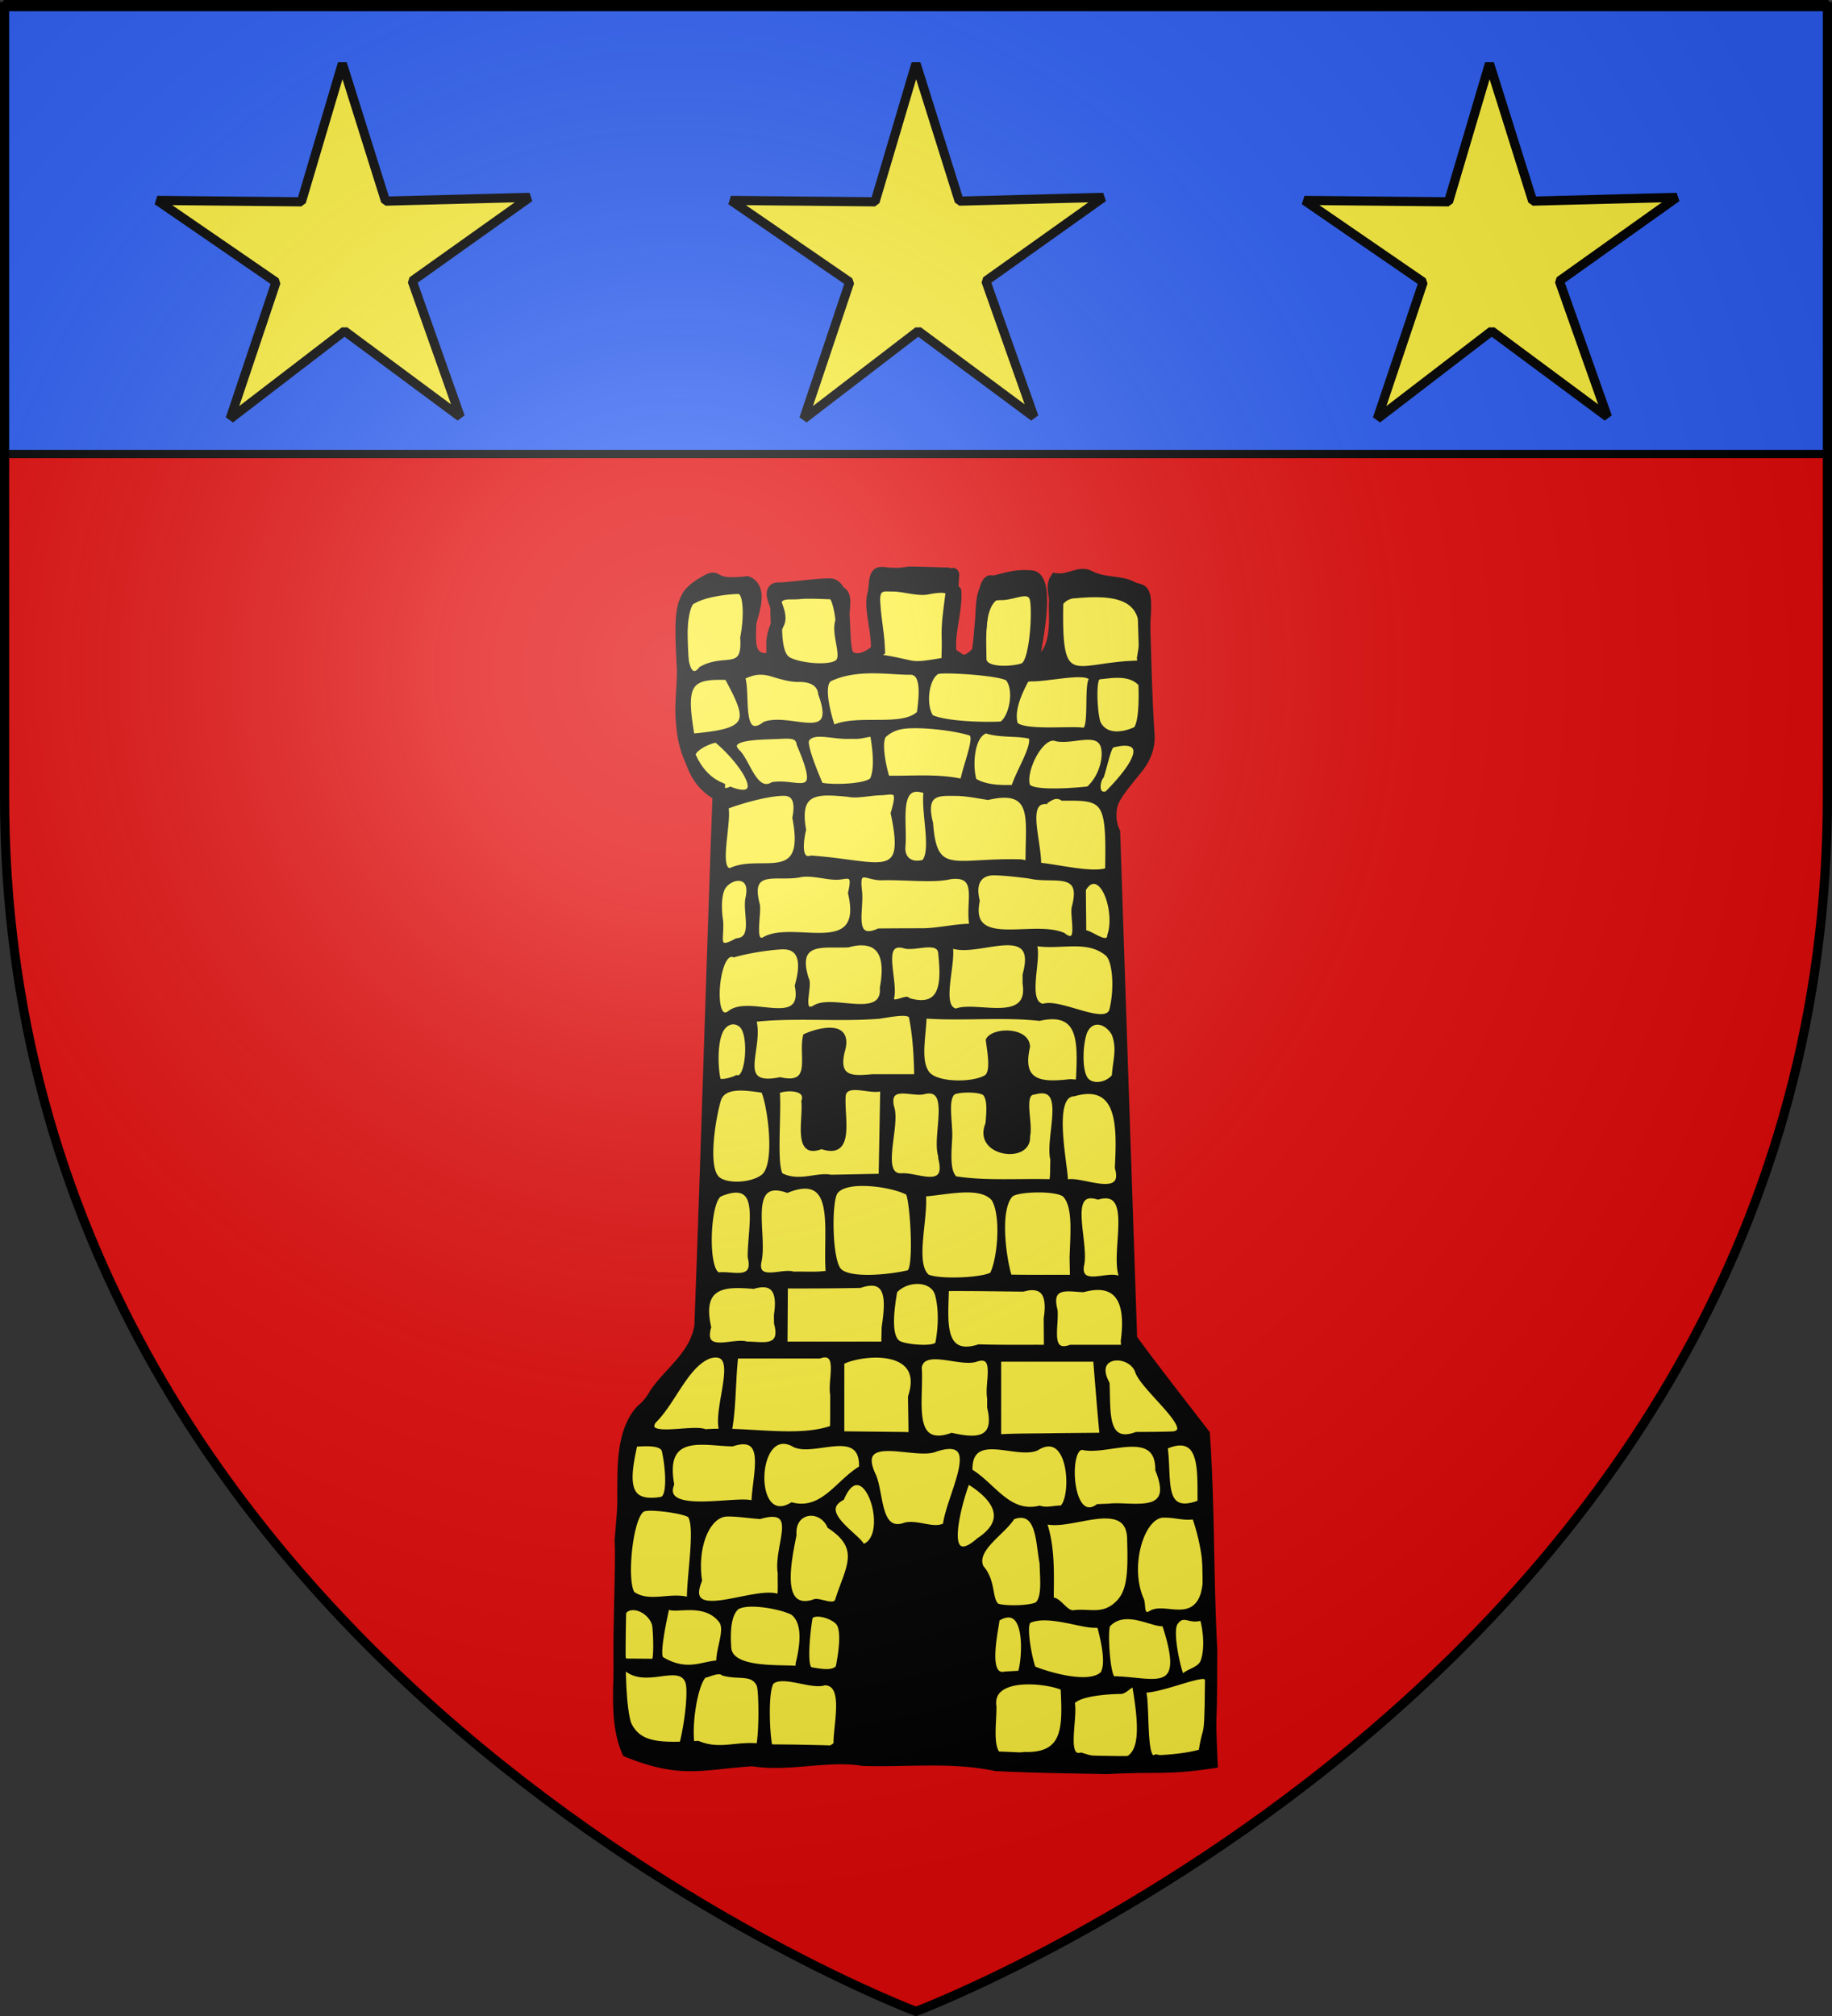 <svg xmlns="http://www.w3.org/2000/svg" xmlns:xlink="http://www.w3.org/1999/xlink" width="600" height="660" version="1.0"><rect width="100%" height="100%" fill="#333333" stroke="none"/><desc>Flag of Canton of Valais (Wallis)</desc><defs><radialGradient xlink:href="#b" id="e" cx="221.445" cy="226.331" r="300" fx="221.445" fy="226.331" gradientTransform="matrix(1.353 0 0 1.349 -77.63 -85.747)" gradientUnits="userSpaceOnUse"/><linearGradient id="b"><stop offset="0" style="stop-color:white;stop-opacity:.314"/><stop offset=".19" style="stop-color:white;stop-opacity:.251"/><stop offset=".6" style="stop-color:#6b6b6b;stop-opacity:.125"/><stop offset="1" style="stop-color:black;stop-opacity:.125"/></linearGradient></defs><g style="display:inline"><path d="M300 658.5s298.5-112.32 298.5-397.772V2.176H1.5v258.552C1.5 546.18 300 658.5 300 658.5" style="fill:#e20909;fill-opacity:1;fill-rule:evenodd;stroke:none;stroke-width:1px;stroke-linecap:butt;stroke-linejoin:miter;stroke-opacity:1"/><g style="display:inline;fill:#fcef3c"><g style="fill:#fcef3c"><g style="opacity:1;display:inline"><path d="M0 0h600v660H0z" style="fill:none;fill-opacity:1;fill-rule:nonzero;stroke:none;stroke-width:7.56;stroke-linecap:round;stroke-linejoin:round;stroke-miterlimit:4;stroke-dasharray:none;stroke-opacity:1" transform="matrix(-.996 0 0 .994 599.923 1.164)"/></g></g></g><path d="M1.349 1.349h597.303v147.303H1.349z" style="opacity:1;fill:#2b5df2;fill-opacity:1;fill-rule:evenodd;stroke:#000;stroke-width:2.697;stroke-linecap:round;stroke-linejoin:bevel;stroke-miterlimit:4;stroke-dasharray:none;stroke-dashoffset:0;stroke-opacity:1"/><path id="c" d="m-98.648 139.857-37.922-28.118-37.456 28.736 15.024-44.755-38.904-26.743 47.207.458 13.412-45.264 14.152 45.038 47.193-1.231-38.46 27.376z" style="opacity:1;fill:#fcef3c;fill-opacity:1;fill-rule:evenodd;stroke:#000;stroke-width:3;stroke-linecap:round;stroke-linejoin:bevel;stroke-miterlimit:4;stroke-dasharray:none;stroke-dashoffset:0;stroke-opacity:1" transform="translate(437.287 -3.363)"/><use xlink:href="#c" id="d" width="600" height="660" x="0" y="0" transform="translate(-187.88)"/><use xlink:href="#d" width="600" height="660" transform="translate(375.7)"/><g style="opacity:1;display:inline"><path d="M1447.063 1460.225c-9.961-.762-11.668-2.09-12.5 7.28-2.031 11.973 2.755 27.922 3.25 39.954-1.39.896-12.92 10.753-22.168 5.687-8.368-4.584 1.139-46.575-15.478-46.181-15.837.375-30.12 2.567-39 2.611-11.483.057 4.5 13.939.046 20.824-9.86 15.239.946 21.127-9.495 24.23-15.145-.61-11.897-14.998-11.938-24.067 2.947-9.391 8.47-21.577-2.186-24.954-27.793 2.745-20.535-4.376-29.345-1.682-21.711 9.576-22.432 14.838-19.655 56.76.122 11.435-2.359 23.165-.564 34.746 1.39 17.34 11.018 34.572 27.845 40.786-5.01 113.827-8.879 227.718-14 341.531-3.574 19.32-22.47 29.31-34.219 43.25-2.995 4.57-6.5 8.226-11.031 11.281-14.206 13.154-13.314 34.404-13.49 52.281.392 9.829-1.15 19.57-1.979 29.22 1.556 22.849-4.972 95.686 3.626 117.92 8.725 16.323 28.113 15.46 54.785 14.3 18.34 6.188 31.827-.94 51.012 2.156 35.732.088 52.812.847 74.64 1.31 34.153.82 68.68-2.572 102.5 3.25 34.408.716 125.218 7.275 157.783-1.978 4.165-24.382 5.215.238 5.357-67.302-2.898-44.863-1.823-91.575-5.546-136.376-18.541-20.172-37.442-40.026-55.438-60.687-4.428-107.402-8.63-214.812-12.937-322.219-5.212-9.485-3.112-21.671 4.656-29.125 8.524-9.633 22.41-17.93 21.562-32.625-2.112-24.017-2.748-59.889-3.968-86.644-8.847-13.116-26.927-7.323-41.032-13.856-7.911-3.285-15.333 2.966-25.781 1.75-3.47 4.37.613 10.146-.562 15.313.136 9.546 2.872 33.823-16.766 38.553-1.408.105 15.046-54.029-.552-55.547-16.035-1.56-26.617 3.948-31.25 3.015-8.291-1.67-7.454 42.674-11.011 45.595-11.767 9.662-12.87 2.268-18.907 1.187-7.397-11.865.49-36.094.766-49.176-.044-4.615 1.91-.412-3.72-2.496-16.936-.36-10.534-.397-29.372-.655-7.522.828-6.561.943-13.938.78z" style="fill:#fcef3c;fill-opacity:1;stroke:#000;stroke-width:9.29;stroke-miterlimit:4;stroke-dasharray:none;stroke-opacity:1" transform="matrix(.43 0 0 .515 -330.398 -563.755)"/><path d="M1478.724 1463.92c-9.164.015-18.557.232-31.305-.085-32.225-1.404-10.594 31.406-15.32 47.198-2.305 1.881-15.162 10.202-17.564-1.167-4.537-21.48 5.61-35.643-3.833-40.636-10.645-5.627-38.421-2.524-42.265-2.789-25.386-1.75.126 49.675-19.621 48.377-14.032-.922-7.044-21.865-7.015-28.863 5.967-21.397.888-21.657-21.992-20.813-39.347 3.064-32.303-1.81-32.884 63.216-.511 29.394-2.178 61.053 26.918 73.814-4.783 112.329-9.043 224.686-13.667 337.022-1.034 22.12-27.852 33.616-38.711 51.684-29.24 18.032-16.952 85.054-23.43 113.862 2.18 47.174-8.124 79.745 5.785 105.291 42.822 14.713 59.8 8.412 97.438 6.332 27.232 3.764 58.742-3.924 83.93-.226 33.73.951 67.998-2.656 101.149 3.26 28.167 1.23 58.752 1.504 85.729 1.95 36.168-1.788 45.602.947 82.766-4.034-2.87-45.303-3.749-161.145-7.547-206.386-17.885-19.551-37.519-40.053-55.43-60.633-4.404-107.297-8.612-214.597-12.903-321.898-13.825-29.183 25.082-36.86 25.409-62.869-9.464-84.566 14.49-100.557-18.655-99.274-13.824 3.094-52.448-10.508-57.05 7.264 4.078 18.475 4.217 41.784-7.13 44.38-10.506 2.404 2.713-36.332-.548-46.4-3.84-11.86-26.974-4.902-35.392-6.221-18.611-2.917-10.867 27.166-13.945 43.81-1.351 7.31-7.545 6.736-13.579 5.538-7.102-10.547 2.91-29.794 1.318-44.892-6.205-6.848-13.528-5.824-20.656-5.812zm-30.75 5.673c7.796-.085 17.92 2.86 26.293 2.012 29.288-5.08 16.635 6.56 12.626 29.45-.101 4.292-.246 8.612-.347 12.904-27.56 3.823-17.31 1.917-46.857-2.024 0-11.658-1.995-19.357-1.995-31.015-.945-13.052 2.483-11.242 10.28-11.327zm-47.262 4.91c2.667.026 5.385 13.678 4.943 14.855-3 8 3.972 19.947.971 24.948-3 5-27.987 3.35-36.988-.65-9-4-6.053-25.66-7.053-36.66 2.215-3.324 7.904-2.026 14.536-2.551 7.962-.631 17.284-.005 23.59.058zm130.007.555c10.364.109 21.424-6.12 23.174.88 2 8-.286 39.543-7.287 41.543-7 2-28.027 3.188-28.027-4.024 0-12-2.023-31.052 7.978-38.053 1.25-.25 2.682-.362 4.162-.346zm-199.88-3.909c4.202-.007 6.012 13.117 2.429 28.808 1.796 22.738-12.149 10.589-31.427 19.637-14.527 15.799-13.66-41.442-4.721-42.398 8.971-4.509 27.58-6.036 33.72-6.047zm256.825 2.714c44.95-3.568 54.834 7.15 47.73 39.025.569 5.175 2.086.875-.348 2.836-49.26.918-59.29 18.96-57.927-37.56 2.743-2.944 6.394-4.255 10.545-4.3zm-154.328 47.727c10.649.006 20.663.974 28.374.902 8.558-.08 8.456 11.643 6.057 25.402-12.244 10.009-46.311 1.757-64.534 8.723-6.49-16.852-7.076-28.115-2.157-30.032 10.357-4.035 21.61-5.001 32.26-4.995zm52.585.139c11.542-.403 43.444 1.58 49.377 4.493 6.734 6.806 3.047 23.534-4.313 28.195-11.185.64-41.674.09-52.812-4.165-5.849-7.357-3.604-23.899 4.141-28.038.726-.293 1.959-.428 3.607-.485zm-109.264 5.342c8.645-.144 15.379 2.34 16.025 8.81 14.417 32.732-21.763 12.658-42.14 18.679-18.593 12.014-11.584-19.233-15.768-29.432 4.854-1.18 10.117-4.376 21.519-1.463 6.834 1.747 14.179 3.509 20.364 3.406zm178.135-.363c12.47.065 41.327-5.683 44.231-.4-4.017 3.527.06 30.552-5.185 32.103-9.878-1.336-43.756 1.878-51.25-3.37-3.333-8.764 3.395-20.388 8.111-27.847.927-.368 2.312-.495 4.093-.486zm51.811-1.402c6.915-.37 21.94-3.287 29.97 4.363.243 6.44.7 23.29-3.641 28.197-5.712 2.247-20.84 6.455-27.161-3.354-2.458-4.494-3.97-24.528-1.041-28.513a3.4 3.4 0 0 1 1.873-.693zm-285.078.485c18.227 28.012 17.72 32.98-25.337 36.305-6.571-32.563-2.379-37.033 25.337-36.305zm140.833 30.723c14.956-.338 34.944 2.024 44.623 4.596 5.483 1.457-3.796 19.583-6.105 29.741-18.539-3.33-37.395-1.711-56.124-1.987-2.992-7.783-6.464-23.738-2.011-26.87 5.347-3.76 10.644-5.277 19.617-5.48zm-47.678 6.763a149 149 0 0 1 5.341 0c4.522.072 10.13-1.588 12.244-1.283 3.086 14.882 2.418 23.568-.278 28.258-5.113 4.08-30.136 4.526-37.947 3.052-3.118-6.117-11.655-23.014-10.684-27.89 3.846-6.532 18.231-1.882 31.324-2.137zm138.245.04c2.893 5.777-9.75 22.002-13.13 31.42-9.155.259-20.58.043-28.72-4.094-3.138-8.493-2.17-27.718 8.224-30.867 11.025 3 25.04 1.417 33.626 3.54zm-191.56 0c7.797-.251 14.087-1.08 14.845 4.424 19.026 37.077.208 22.463-19.633 25.218-11.961 6.201-17.717-13.253-25.044-19.993-11.65-9.081 12.675-9.097 29.831-9.65zm209.598 1.076c.664.034 1.245.202 1.873.416 12.615 2.034 30.205-5.37 34.617 3.493 2.91 5.844.26 19.242-10.445 27.385-4.821.617-42.604 3.416-45.28-1.824-3.2-9.244 9.27-29.976 19.235-29.47zm-257.205 1.31c21.002 14.754 38.741 39.224 10.838 30.156-12.37 5.644-35.006-18.057-27.864-21.103 1.443-4.992 13.814-8.912 17.026-9.053zm302.732 2.986c20.442-4.435 24.662 4.611-5.378 30.015-7.708 2.17-6.047-7.817-3.104-10.353 3.053-7.63 5.69-19.813 8.482-19.662zm-150.579 28.216c1.872-.108 4.165.21 7.007 1.04-2.135 12.833 6.075 36.778-1.233 44.351-9.01 2.191-15.497-1.575-14.808-9.538 1.516-12.08-4.065-35.101 9.034-35.853zm-27.194 2.226c10.298-.223 14.89-3.817 9.142 12.524 11.307 44.173-8.181 31.202-61.71 27.976-10.849 3.19-5.183-16.943-4.926-17.413-5.218-24.748 9.268-24.011 33.213-22.115 6.524 1.217 16.27-.798 24.28-.972zm57.858.392c7.652-.004 16.62 1.632 24.42 2.567 34.462-6.727 29.79 11.782 29.605 36.587l-.139 4.093-4.162-.693c-51.331-1.27-65.31 10.52-68.332-23.97-6.103-20.139 5.854-18.578 18.608-18.584zm-130.701-.042c6.651.11 9.591 4.706 7.094 15.036 10.197 43.803-25.105 23.564-48.72 33.165-9.418-1.163.296-29.981-2.15-39.89 8.19-2.682 31.077-8.52 43.776-8.311zm197.786 5.25c3.176-.19 7.582-5.575 13.667-2.162 31.75-.22 34.95-.228 33.855 44.974-10.728 3.09-34.907-1.937-50.94-3.385.307-13.872-10.344-38.597 3.418-39.426zm-123.155 48.421c16.302-.445 38.7 1.901 51.268-.622 23.48-2.837 12.575 15.455 16.04 30.48-12.474 0-24.918 2.86-37.392 2.86-11.01.003-22.012.027-33.022.139-20.569 7.827-11.817-13.453-13.598-25.063-2.16-15.53 4.025-7.447 16.704-7.793zm-34.584-.327c7.772-.12 13.378-4.193 9.417 9.509 11.78 41.982-40.546 18.849-64.241 28.636-10.138 5.838-3.246-17.087-5.273-21.782-7.405-23.87 15.18-14.67 32.902-18.11 8.525-1.011 19.422 1.868 27.195 1.747zm119.704-2.824c7.794.123 18.795 1.132 27.334 2.135 17.672 3.48 40.585-5.11 32.901 18.995-1.974 5.324 5.406 26.145-7.284 17.62-23.764-8.566-72.79 9.97-65.09-21.406-4.06-13.847 4.345-17.467 12.139-17.344zm-194.439 3.509c4.78.168 8.424 3.612 6.036 12.21-2.183 9.162 5.838 25.922-7.909 26.5-16.251 7.555-10.103-.677-11.308-12.348-1.403-7.034-1.406-17.472 2.359-21.645 2.692-2.984 7.105-4.848 10.822-4.717zm270.145 1.942c9.601.03 16.536 21.623 11.516 33.805-.446 7.394-13.063-2.15-18.246-2.22-.074-10.569-.203-16.368-.277-26.937 2.384-3.3 4.79-4.655 7.006-4.648zm-178.362 39.09c.846-.04 1.64-.02 2.428 0 13.658.347 18.18 10.054 14.222 28.027 1.808 21.385-37.265 4.8-51.268 12.366-10.499 5.023-1.978-14.306-4.995-17.829-9.768-25.753 13.472-20.366 31.15-21.316 3.099-.702 5.925-1.128 8.463-1.248zm52.794 1.248c4.817-.035 8.49 1.08 8.394 5.828 2.681 20.324.02 34.545-23.865 28.513-.834-2.9-13.794 4.615-11.932-1.527 2.864-10.746-9.646-36.258 8.325-32.259 4.721 1.388 12.885-.51 19.078-.555zm17.205.486c19.585 6.65 67.057-17.22 55.36 18.006v5.55c5.021 26.79-36.65 11.98-51.874 17.113-12.61-2.488-1.018-29.049-3.486-40.67zm-129.384.799c.725-.035 1.396-.015 2.081 0 9.674.207 15.177 6.553 9.158 24.194 6.681 28.602-35.55 6.441-51.268 17.155-13.452 8.412-8.844-40.869 3.746-36.283 10.377-2.535 25.415-4.546 36.283-5.066zm193.208-2.218c18.913 2.822 39.293-4.146 54.417 6.348 5.619 3.899 7.19 21.277 3.441 34.583-2.169 12.984-38.64-5.767-51.892-1.873-13.835-2.224-1.436-30.562-5.966-39.058zm-99.9 44.5c2.758.099 4.573.627 4.857 1.804 2.193 9.107 3.698 20.232 4.024 37.5h-32.884c-13.27.869-27.38 2.572-22.269-15.401 7.324-20.006-19.349-14.175-29.484-10.198-3.773 12.608 7.138 32.478-18.523 27.472-35.366 6.1-13.239-19.454-19.356-37.393 30.851-2.807 63.995.134 94.905-1.98 6.94-.922 14.136-1.967 18.73-1.804zm16.165 1.665c29.072 1.71 58.058-1.097 87.065 1.495 30.223-5.674 30.48 12.934 28.86 38.017l-.347 1.526-5.134-.277c-20.265 1.88-38.34 2.132-31.704-21.784-.695-11.567-27.491-11.216-31.496-4.162 1.421 8.845 4.024 20.852-1.595 23.518-9.934 4.713-37.001 4.623-43.429-2.498-6.885-7.627-2.984-21.744-2.22-35.835zm-146.38 3.715c1.927-.03 3.943.529 5.827 1.942 7.742 5.81 4.846 35.057-3.19 32.537-3.21 1.55-11.824 3.274-13.043 2.012-1.978-5.735-3.263-24.109 2.359-32.051 1.845-2.608 4.835-4.39 8.047-4.44zm277.775.208c4.403.08 8.958 2.893 11.655 6.938 4.489 9.532.84 17.225.208 26.778-5.003 5.284-15.193 6.6-19.771 2.498-5.738-5.142-4.562-23.485-1.11-30.664 2.3-4.01 5.594-5.612 9.018-5.55zm-184.466 41.556c6.477.067 15.047 2.135 19.91.624-.39 18.27-.796 36.535-1.18 54.806-12.492.207-24.969.417-37.461.624-10.936-1.85-24.096 4.646-37.67-1.11-4.959-6.672-1.012-38.805-2.36-52.447-.456-1.608 22.903-4.62 18.593 5.827 1.543 11.634-6.943 35.955 14.222 29.207 24.401 6.71 16.517-17.776 17.274-31.427-.127-4.999 3.634-6.157 8.672-6.104zm-86.788.346c4.942.057 10.457.698 15.956 1.388 4.614 7.949 11.56 47.105-.277 54.32-9.14 5.57-28.715 5.954-34.202.555-8.26-8.127-2.197-38.178 1.665-49.048 2.033-5.72 8.622-7.31 16.858-7.215zm172.95 1.25c5.02.026 10.064.634 11.794 1.872 3.686 3.46 2.954 11.228 2.082 19.148-10.065 19.88 33.25 24.597 31.773 7.839 2.516-8.145-5.379-27.455 4.579-27.611 25.826-6.257 8.806 28.166 13.112 42.457-.288 4.514.122 9.138-.764 13.597-23.492-.562-50.132 1.126-72.496-1.873-5.24-4.02-4.503-14.099-3.815-24.073 1.054-9.616-3.667-24.88 2.15-29.83 1.606-1.009 6.566-1.554 11.586-1.527zm-50.781.623c5.38-.113 12.34 1.417 16.858.417 21.66-4.649 6.81 28.08 11.863 40.376v1.387c6.513 21.275-17.358 9.71-29.485 10.753-16.878-.01-1.234-31.964-6.382-43.359-1.987-7.678 1.764-9.46 7.146-9.574zm142.425.278c22.92.348 22.216 24.997 20.813 48.007 7.292 21.335-28.14 5.57-37.879 8.741.013-10.125-12.155-54.795 5.758-55.291 4.305-1.018 8.034-1.507 11.308-1.457zm-174.546 58.483c1.164-.033 2.336-.016 3.538 0 12.372.165 26.378 2.833 32.606 5.758 3.224 4.832 6.51 48.077.625 50.019-13.816 2.779-45.982 5.56-52.378-1.665-6.727-7.6-6.992-43.226-2.359-48.91 2.829-3.47 9.822-4.973 17.968-5.202zm-42.804 1.734c24.098-1.032 15.706 31.824 17.968 54.32-8.482 1.129-17.073.368-25.599.625-8.662-2.541-29.432 6.675-25.391-8.256 4.229-17.172-10.76-53.44 20.604-44.053 4.896-1.66 8.976-2.489 12.418-2.636zm124.111 2.359c8.387-.026 15.825 1.195 20.05 5.41 7.465 10.062 4.749 37.93-1.25 47.661-8 3.457-39.108 4.493-48.145 1.318-11.276-7.961-.99-36.08-2.706-51.822 8.962-.446 21.268-2.534 32.051-2.567zm54.043 0c8.626-.06 17.301.829 20.188 2.913 8.108 7.067 5.88 24.437 5.342 39.821.099 3.959.178 7.905.277 11.863-15.498-.036-30.984.084-46.48-.138-3.375-8.234-10.153-41.715.97-51.684 2.553-1.743 11.077-2.716 19.703-2.775zm-229.768.139c16.482-.152 11.086 20.982 10.198 38.572l-.07 1.595v1.804c4.753 16.385-13.095 9.723-23.17 10.961-9.653-2.86-7.768-46.725 1.456-50.504 4.722-1.645 8.533-2.4 11.586-2.428zm269.936 3.607c1.628-.073 3.581.207 5.897.832 27.87-6.9 10.89 33.105 16.65 48.84v1.665h-1.388c-8.689-2.719-29.109 6.544-27.126-7.076 4.13-12.72-9.77-43.556 5.967-44.261zm-132.783 54.459c7.097-.285 13.783 2.251 15.61 7.77 3.053 9.225 2.556 21.173.277 30.94-.856 3.666-24.455 2.114-28.999-.554-6.737-3.957-4.98-19.15-2.22-32.398 4.028-3.626 9.812-5.536 15.332-5.758zm-34.687 1.11c.718-.032 1.376-.048 2.011 0 11.018.837 10.308 13.132 7.701 27.403-.103 3.458-.175 6.878-.277 10.337h-73.676c.091-12 .186-24.005.277-36.006 18.772.033 37.563-.027 56.332-.347 2.93-.853 5.478-1.29 7.632-1.387zm-81.515.971c9.075.14 11.288 7.238 9.157 18.8.013 1.726.056 3.478.07 5.204 5.384 16.766-10.287 12.614-21.645 12.765-10.14-2.83-34.505 7.82-28.444-10.268-7.337-27.421 12.783-26.863 33.439-25.46 2.854-.743 5.328-1.073 7.423-1.04zm255.922 1.735c15.978.613 20.633 13.023 17.413 33.438l.139 1.804.139 1.803h-39.821c-16.487 5.081-9.63-13.004-10.823-23.101-5.167-16.52 9.562-12.773 20.813-12.557 3.218-.718 6.143-1.17 8.81-1.318 1.167-.065 2.265-.11 3.33-.07zm-52.1.138a20 20 0 0 1 1.665 0c9.07.323 11.302 7.49 9.157 19.009l.139 17.899c-16.942-.056-33.843.163-50.782-.278-27.935 7.569-24.342-16.22-23.795-36.075 19.283-.118 38.574.202 57.858.347 2.136-.51 4.043-.818 5.758-.902zm-157.133 42.735c10.318-.233 3.347 16.815 5.341 24.905-.012 6.887.028 13.788-.138 20.674-21.168 6.218-50.217 2.673-76.937 2.012 3.264-14.402 2.775-33.052 4.787-46.897h63.2c1.467-.423 2.68-.67 3.747-.694zm-82.833.07c17.141.106-1.426 34.197 3.607 47.451-3.986-.001-7.858.117-11.655.347-9.15-3.42-47.777 5.498-38.572-6.105 14.725-11.906 24.346-35.309 41.833-41.07 1.853-.452 3.418-.632 4.787-.624zm121.89.069c16.86.017 33.546 5.733 25.53 25.946.122 7.875.295 15.712.417 23.587-17.039-.2-34.09-.33-51.13-.486v-44.815c4.906-2.199 15.068-4.243 25.183-4.232zm45.094 1.04c9.848-.028 23.657 3.796 31.565 1.527 15.641-4.513 6.957 15.284 9.158 24.211v5.966c6.221 21.66-10.75 20.524-28.097 17.275-31.9 9.556-22.191-22.395-23.934-42.666.923-4.914 5.4-6.296 11.308-6.313zm138.125.763c5.773-.18 12.542 2.474 15.123 7.701 3.401 10.67 45.5 37.695 28.027 39.613-9.415.292-18.815.302-28.235.347-23.497 7.404-20.265-14.702-21.298-32.051-6.828-10.46-1.04-15.379 6.382-15.61zm-88.939.764h72.289c1.614 15.79 2.956 31.624 4.856 47.382-11.476.104-23.003.174-34.48.278-14.223.24-28.45.07-42.665.693zm-164.14 52.238c2.332.098 4.89.79 7.701 2.22 16.115 5.917 51.645-12.548 50.366 14.014-17.845 8.817-28.99 28.246-52.378 23.171-28.118 14.463-28.226-40.348-5.689-39.405zm-30.871.278c15.995.237 7.531 22.667 7.007 38.087-10.495-3.78-70.534 8.873-61.05-11.517-7.216-33.777 23.872-25.404 45.58-25.252 3.374-.957 6.178-1.352 8.463-1.318zm332.512.763c15.772.05 14.088 20.224 14.29 37.046-28.498 9.16-21.627-14.237-24.974-34.826 4.24-1.52 7.763-2.23 10.684-2.22zm-406.604.486c7.729.035 12.112 1.166 12.903 4.162 2.662 10.072 4.63 29.346-1.873 30.247-10.67 1.48-16.947-.087-19.84-3.746-5.286-6.683-1.903-19.66.762-30.386 1.588-.088 3.094-.166 4.51-.208 1.239-.036 2.434-.074 3.538-.07zm306.01.139c17.233-.583 18.099 33.78 9.99 39.751-5.448-.129-11.09 1.639-16.441.07-23.28 4.81-34.55-14.23-52.308-23.241-.967-26.36 34.052-8.218 50.365-14.014 3.15-1.695 5.933-2.483 8.395-2.566zm65.906.208c9.742.35 16.928 3.755 16.789 15.817 14.688 30.12-18.655 20.772-36.768 22.547l-4.302.138-4.093.14c-20.11 12.5-23.303-36.456-11.585-36.7 10.725 2.23 27.435-2.392 39.96-1.942zm-140.483 1.387c20.102.464-2.11 32.681-4.51 49.325-7.984 3.698-20.377-2.302-29.969-.347-19.463 6.12-17.14-18.34-22.894-30.524-16.757-28.804 30.364-11.436 45.926-16.58 4.78-1.37 8.575-1.94 11.447-1.874zm13.667 22.408c19.366 9.928 31.122 23.544 7.492 36.422-28.142 20.801-13.043-24.857-7.492-36.422zm-84.776.555c12.532.008 21.896 34.7 4.856 39.752-3.528-6.666-35.615-21.402-15.609-30.178 3.5-6.84 7.244-9.576 10.753-9.574zm-155.954 16.303c9.288.193 25.06 2.264 28.167 4.301 5.975 6.869-.914 39.498-.555 52.786-14-3.265-29.68 3.605-41.885-3.441-6.498-7.506-1.563-50.162 8.1-53.23.575-.183 1.486-.286 2.635-.347a48 48 0 0 1 3.538-.069zm120.99 3.191c5.219-.019 10.723 2.64 13.528 7.978 25.799 13.95 13.635 26.334 5.966 46.69-1.78 5.161-13.687-1.218-17.76.832-26.307 6.813-17.56-26.616-13.875-42.11-.776-8.934 5.43-13.365 12.14-13.39zm-63.894.486c.932-.015 1.88-.022 2.844 0 7.014.156 14.807 1.163 22.2 1.595 31.42-7.712 11.17 18.366 14.638 35.59-.175 4.682.316 10.187-.347 14.36-17.853-5.838-73.596 18.635-59.523-9.79-3.847-21.6 6.202-41.536 20.188-41.755zm332.442.694c9.265-.063 15.124 2.047 22.914 1.092 6.047 13.763 13.409 43.319 2.88 54.54-9.59 10.22-26.857.87-36.08 5.89-6.525 3.198-3.883-6.177-6.086-8.83-10.836-21.541.93-52.588 16.372-52.692zm-109.612.138c.49-.035.934-.016 1.388 0 12.72.45 12.218 19.083 14.915 30.04.2 9.613 1.965 20.827-3.121 25.53-3.689 2.5-25.12 2.885-30.109 1.04-5.35-3.914-2.267-15.499-11.585-24.142-6.315-11.22 16.765-21.89 23.587-31.427 1.803-.565 3.458-.934 4.925-1.04zm63.34.417c.95-.035 1.866-.015 2.774 0 9.94.157 17.132 3.565 16.858 15.331.957 24.55-.963 34.216-10.946 40.937-10.113 6.808-19.844 2.944-31.164 4.256-5.335.457-10.696-8.593-16.025-8.077.166-16.6 1.065-33.23-5.342-48.979 10.972 2.724 29.59-2.943 43.844-3.468zm-358.649 58.294c6.13-.439 14.14 3.838 16.373 10.198.845 3.221 1.608 19.896-.054 22.877l-21.106-.127c-3.539-2.053-3.51-27.75-.416-30.867 1.34-1.277 3.16-1.935 5.203-2.081zm433.711 6.552c2.636 7.73 3.743 19.335.555 26.848-2.217 5.229-10.783 5.837-14.915 9.435-2.352-3.857-9.081-28.21-4.666-33.537 5.545-6.69 9.482-.192 19.026-2.746zm-406.256-7.343c4.244 3.711 27.426-4.61 39.77 8.727 5.07 5.479-2.238 17.473-1.892 26.224-11.384.253-23.194 7.195-42.059-2.193-3.814-1.898 1.839-23.584 4.18-32.758zm377.433 10.975c17.989 45.935-6.076 34.69-36.89 34.031-4.808 2.76-7.249-31.423-4.632-33.73 12.483-11.001 33.013.606 41.522-.301zm-313.262-12.424c10.619.014 24.588 2.672 30.455 5.273 8.04 5.397 8.133 16.917 3.747 31.843-.37 1.002.542 3.479-1.457 2.636-14.7-.73-48.2 1.126-49.811-12.21-1.046-12.204.243-21.43 5.758-25.669 2.356-1.303 6.481-1.879 11.308-1.873zm260.154 13.419c1.529.01 2.774.064 3.677.139 3.905 12.402 6.4 24.368 2.428 29.97-9.617 7.84-39.74.506-51.337-3.36-2.136-3.053-8.31-28.13-3.33-29.9 13.559-4.82 37.861 3.08 48.562 3.151zm-211.453-7.036c4.848-.383 12.307 1.866 15.748 4.786 5.528 4.692 1.696 22.283.208 28.375-3.468 3.67-12.494 2.172-19.564 1.179-5.173-.726-1.778-25.644-.138-33.022.79-.776 2.13-1.19 3.746-1.318zm146.033.485c14.669-.552 11.501 30.073 8.672 36.075l-10.822.486c-14.837 3.223-6.014-28.024-5.273-34.271 2.875-1.513 5.328-2.21 7.423-2.29zm-291.198 33.993c15.554 11.011 40.869-4.514 46.514 7.901 2.645 5.816-.752 28.14-4.485 39.807-3.625 11.807-38.486 6.894-38.652-7.05-.942-5.526-7.482-37.695-3.377-40.658zm439.382 5.116c1.729-.101 3.05.545 3.677 2.22 3.15 11.396 1.664 41.82-5.61 48.805-8.71 8.366-23.526.266-33.743-.934-8.828 6.063-5.19-37.206-8.724-41.36 11.971-.074 35.065-8.183 44.4-8.731zm-379.026-.784c2.312-.036 10.655-3.847 13.49-1.437 12.41 3.057 22.64-1.055 27.127 7.304 1.915 4.681 2.092 39.158-2.012 42.243-5.755.34-42.672 7.851-46.133.453-5.178-11.389.368-42.69 7.528-48.563zm316.833 10.28c4.029-.036 8.9-5.802 9.885-3.62 9.388 45.863.845 53.935-40.168 43.081-12.27 3.163-3.458-23.753-5.897-32.953 4.584-4.849 24.094-6.396 36.18-6.507zm-257.276-8.09c10.02.046 24.468 4.805 31.773 2.567 15.88.344 7.543 26.059 7.77 38.643l-3.469 1.943c-17.246-.515-37.377 13.395-44.713 1.322-2.65-6.623-4.231-36.729.522-42.533 1.93-1.471 4.776-1.957 8.117-1.942zm186.27 2.012c10.694-.11 21.76 1.864 26.293 3.677 1.423 24.89 1.996 42.371-28.721 41.486l-5.134.763c-23.644 8.459-16.932-17.288-17.274-30.872-2.07-11.398 11.086-14.913 24.836-15.054z" style="fill:#000;fill-opacity:1;stroke:#000;stroke-width:2.22;stroke-opacity:1" transform="matrix(.43 0 0 .515 -330.398 -563.755)"/></g></g><path d="M300 658.5s298.5-112.32 298.5-397.772V2.176H1.5v258.552C1.5 546.18 300 658.5 300 658.5" style="opacity:1;fill:url(#e);fill-opacity:1;fill-rule:evenodd;stroke:none;stroke-width:1px;stroke-linecap:butt;stroke-linejoin:miter;stroke-opacity:1"/><path d="M300 658.5S1.5 546.18 1.5 260.728V2.176h597v258.552C598.5 546.18 300 658.5 300 658.5z" style="opacity:1;fill:none;fill-opacity:1;fill-rule:evenodd;stroke:#000;stroke-width:3;stroke-linecap:butt;stroke-linejoin:miter;stroke-miterlimit:4;stroke-dasharray:none;stroke-opacity:1"/></svg>